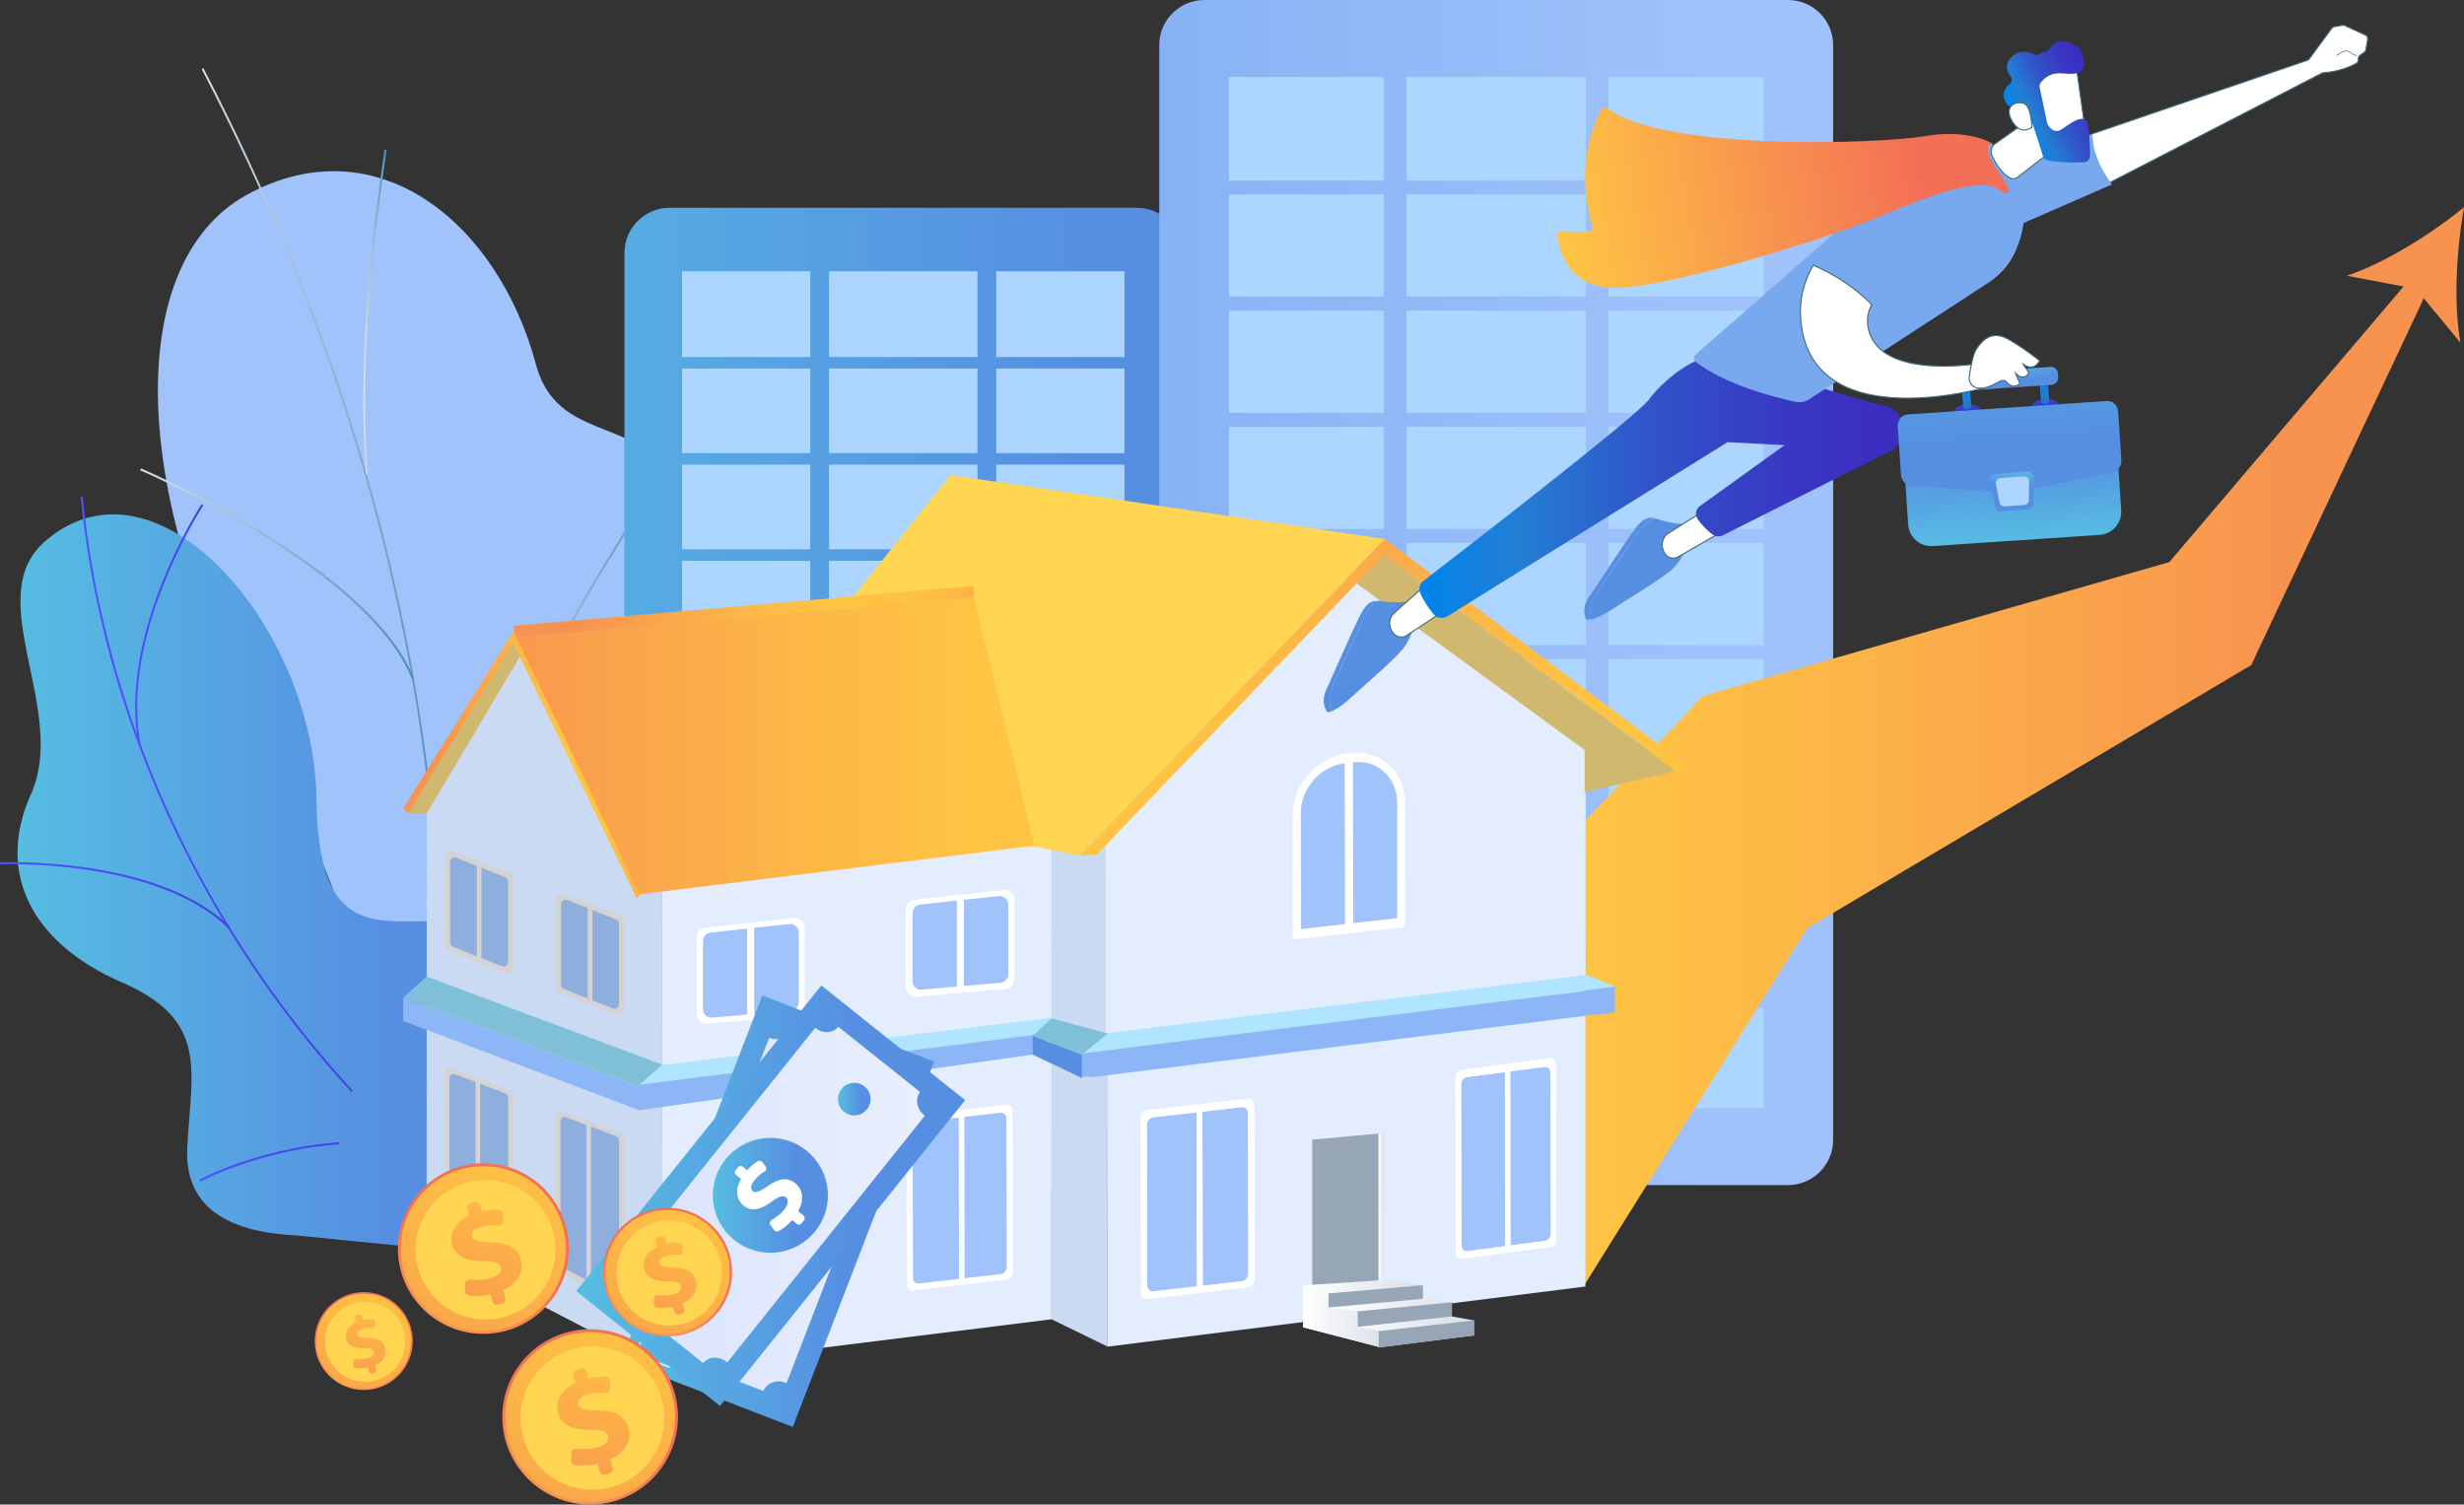 <svg width="547" height="334" viewBox="0 0 547 334" fill="none" xmlns="http://www.w3.org/2000/svg">
    <rect x="0" y="0" width="547" height="334" fill="#333333" stroke="none"/>
    <path d="M70.115 254.601C67.623 258.72 63.281 264.331 58.583 270.794L139.944 277.505C131.189 253.678 115.849 233.26 134.321 191.892C143.005 172.468 166.033 138.344 156.53 115.583C145.71 89.661 124.355 100.846 118.946 80.784C110.475 49.393 83.71 27.555 54.917 43.179C26.515 58.59 27.477 114.801 64.883 176.339C86.771 223.495 83.141 233.118 70.115 254.601Z" fill="#A1C3FC"/>
    <path d="M99.798 272.143C100.367 261.881 100.367 252.151 100.403 241.854V238.409C100.118 233.438 99.94 228.573 99.798 223.815C99.442 213.127 99.121 203.042 97.306 192.318C97.271 191.679 97.271 191.075 97.271 190.436C97.271 188.128 97.235 185.749 95.918 183.476L95.882 183.37C90.508 126.697 73.282 70.166 44.774 15.34L45.165 15.127C73.674 70.024 90.9 126.59 96.31 183.299C97.698 185.678 97.698 188.199 97.698 190.436C97.698 191.075 97.698 191.679 97.733 192.283C99.548 203.006 99.869 213.127 100.225 223.815C100.367 228.538 100.545 233.438 100.83 238.409V241.854C100.83 252.151 100.794 261.881 100.225 272.178L99.798 272.143Z" fill="url(#paint0_linear)"/>
    <path d="M99.264 221.862C98.766 195.052 112.931 163.2 124.925 141.22C137.88 117.393 151.156 99.674 151.298 99.497L151.654 99.781C151.512 99.958 138.272 117.642 125.316 141.433C113.358 163.378 99.228 195.159 99.727 221.862H99.264Z" fill="url(#paint1_linear)"/>
    <path d="M81.219 105.356C79.083 76.948 83.461 46.624 84.885 36.645C85.169 34.728 85.347 33.485 85.347 33.237H85.81C85.81 33.521 85.668 34.515 85.347 36.717C83.924 46.659 79.546 76.948 81.682 105.32L81.219 105.356Z" fill="url(#paint2_linear)"/>
    <path d="M91.469 150.808C81.86 126.307 31.605 104.61 31.107 104.397L31.285 103.971C31.783 104.184 82.216 125.987 91.896 150.63L91.469 150.808Z" fill="url(#paint3_linear)"/>
    <path d="M70.257 177.369C70.684 213.695 88.231 201.728 104.425 205.315C123.11 232.302 126.562 255.915 98.659 277.541L65.879 274.274C54.348 273.741 40.823 270.226 41.571 254.886C42.425 237.557 46.553 226.549 26.943 218.027C7.332 209.505 -1.103 193.987 6.869 176.304C15.233 157.697 -4.378 132.663 9.966 120.199C34.88 98.538 69.794 139.552 70.257 177.369Z" fill="url(#paint4_linear)"/>
    <path d="M77.98 242.386C64.99 228.218 53.743 212.487 44.56 195.585C35.271 178.541 28.224 160.608 23.526 142.215C20.857 131.668 18.97 120.909 17.902 110.292L18.365 110.256C19.397 120.874 21.284 131.597 23.988 142.144C28.651 160.502 35.698 178.434 44.952 195.408C54.134 212.239 65.345 227.97 78.301 242.102L77.98 242.386Z" fill="url(#paint5_linear)"/>
    <path d="M44.489 262.307L44.275 261.881C50.041 258.933 56.875 256.661 64.527 255.063C68.193 254.317 71.787 253.82 75.311 253.572L75.347 254.033C71.859 254.246 68.264 254.743 64.633 255.489C57.017 257.122 50.255 259.395 44.489 262.307Z" fill="url(#paint6_linear)"/>
    <path d="M50.575 205.954C34.523 190.436 0.356 191.857 0.036 191.892L0 191.431C0.356 191.431 34.701 189.975 50.931 205.634L50.575 205.954Z" fill="url(#paint7_linear)"/>
    <path d="M30.786 165.509C25.982 140.794 44.56 112.245 44.738 111.925L45.13 112.174C44.952 112.458 26.48 140.865 31.249 165.402L30.786 165.509Z" fill="url(#paint8_linear)"/>
    <path d="M252.412 263.834H148.664C143.112 263.834 138.627 259.36 138.627 253.82V56.14C138.627 50.601 143.112 46.127 148.664 46.127H252.377C257.929 46.127 262.413 50.601 262.413 56.14V253.785C262.449 259.324 257.929 263.834 252.412 263.834Z" fill="url(#paint9_linear)"/>
    <path d="M216.999 124.495H184.042V143.28H216.999V124.495Z" fill="#ACD5FF"/>
    <path d="M216.999 81.813H184.042V100.598H216.999V81.813Z" fill="#ACD5FF"/>
    <path d="M216.999 60.224H184.042V79.257H216.999V60.224Z" fill="#ACD5FF"/>
    <path d="M216.999 103.154H184.042V121.939H216.999V103.154Z" fill="#ACD5FF"/>
    <path d="M216.999 145.836H184.042V164.621H216.999V145.836Z" fill="#ACD5FF"/>
    <path d="M216.999 188.519H184.042V207.303H216.999V188.519Z" fill="#ACD5FF"/>
    <path d="M216.999 209.86H184.042V228.644H216.999V209.86Z" fill="#ACD5FF"/>
    <path d="M216.999 231.201H184.042V249.666H216.999V231.201Z" fill="#ACD5FF"/>
    <path d="M216.999 167.177H184.042V185.962H216.999V167.177Z" fill="#ACD5FF"/>
    <path d="M179.878 145.836H151.405V164.621H179.878V145.836Z" fill="#ACD5FF"/>
    <path d="M179.878 124.495H151.405V143.28H179.878V124.495Z" fill="#ACD5FF"/>
    <path d="M179.878 231.201H151.405V249.666H179.878V231.201Z" fill="#ACD5FF"/>
    <path d="M179.878 188.519H151.405V207.303H179.878V188.519Z" fill="#ACD5FF"/>
    <path d="M179.878 81.813H151.405V100.598H179.878V81.813Z" fill="#ACD5FF"/>
    <path d="M179.878 60.224H151.405V79.257H179.878V60.224Z" fill="#ACD5FF"/>
    <path d="M179.878 209.86H151.405V228.644H179.878V209.86Z" fill="#ACD5FF"/>
    <path d="M179.878 103.154H151.405V121.939H179.878V103.154Z" fill="#ACD5FF"/>
    <path d="M179.878 167.177H151.405V185.962H179.878V167.177Z" fill="#ACD5FF"/>
    <path d="M249.636 145.836H221.163V164.621H249.636V145.836Z" fill="#ACD5FF"/>
    <path d="M249.636 60.224H221.163V79.257H249.636V60.224Z" fill="#ACD5FF"/>
    <path d="M249.636 124.495H221.163V143.28H249.636V124.495Z" fill="#ACD5FF"/>
    <path d="M249.636 231.201H221.163V249.666H249.636V231.201Z" fill="#ACD5FF"/>
    <path d="M249.636 188.519H221.163V207.303H249.636V188.519Z" fill="#ACD5FF"/>
    <path d="M249.636 209.86H221.163V228.644H249.636V209.86Z" fill="#ACD5FF"/>
    <path d="M249.636 167.177H221.163V185.962H249.636V167.177Z" fill="#ACD5FF"/>
    <path d="M249.636 103.154H221.163V121.939H249.636V103.154Z" fill="#ACD5FF"/>
    <path d="M249.636 81.813H221.163V100.598H249.636V81.813Z" fill="#ACD5FF"/>
    <path d="M396.912 263.088H267.396C261.844 263.088 257.36 258.614 257.36 253.074V10.014C257.324 4.474 261.844 0 267.396 0H396.912C402.465 0 406.949 4.474 406.949 10.014V253.039C406.949 258.578 402.465 263.088 396.912 263.088Z" fill="url(#paint10_linear)"/>
    <path d="M352.067 94.739H312.241V117.429H352.067V94.739Z" fill="#ACD5FF"/>
    <path d="M352.067 43.144H312.241V65.834H352.067V43.144Z" fill="#ACD5FF"/>
    <path d="M352.067 17.08H312.241V40.09H352.067V17.08Z" fill="#ACD5FF"/>
    <path d="M352.067 68.959H312.241V91.649H352.067V68.959Z" fill="#ACD5FF"/>
    <path d="M352.067 120.519H312.241V143.209H352.067V120.519Z" fill="#ACD5FF"/>
    <path d="M352.067 172.113H312.241V194.804H352.067V172.113Z" fill="#ACD5FF"/>
    <path d="M352.067 197.893H312.241V220.583H352.067V197.893Z" fill="#ACD5FF"/>
    <path d="M352.067 223.673H312.241V246.008H352.067V223.673Z" fill="#ACD5FF"/>
    <path d="M352.067 146.298H312.241V168.988H352.067V146.298Z" fill="#ACD5FF"/>
    <path d="M307.223 120.519H272.806V143.209H307.223V120.519Z" fill="#ACD5FF"/>
    <path d="M307.223 94.739H272.806V117.429H307.223V94.739Z" fill="#ACD5FF"/>
    <path d="M307.223 223.673H272.806V246.008H307.223V223.673Z" fill="#ACD5FF"/>
    <path d="M307.223 172.113H272.806V194.804H307.223V172.113Z" fill="#ACD5FF"/>
    <path d="M307.223 43.144H272.806V65.834H307.223V43.144Z" fill="#ACD5FF"/>
    <path d="M307.223 17.08H272.806V40.09H307.223V17.08Z" fill="#ACD5FF"/>
    <path d="M307.223 197.893H272.806V220.583H307.223V197.893Z" fill="#ACD5FF"/>
    <path d="M307.223 68.959H272.806V91.649H307.223V68.959Z" fill="#ACD5FF"/>
    <path d="M307.223 146.298H272.806V168.988H307.223V146.298Z" fill="#ACD5FF"/>
    <path d="M391.503 120.519H357.086V143.209H391.503V120.519Z" fill="#ACD5FF"/>
    <path d="M391.503 17.08H357.086V40.09H391.503V17.08Z" fill="#ACD5FF"/>
    <path d="M391.503 94.739H357.086V117.429H391.503V94.739Z" fill="#ACD5FF"/>
    <path d="M391.503 223.673H357.086V246.008H391.503V223.673Z" fill="#ACD5FF"/>
    <path d="M391.503 172.113H357.086V194.804H391.503V172.113Z" fill="#ACD5FF"/>
    <path d="M391.503 197.893H357.086V220.583H391.503V197.893Z" fill="#ACD5FF"/>
    <path d="M391.503 146.298H357.086V168.988H391.503V146.298Z" fill="#ACD5FF"/>
    <path d="M391.503 68.959H357.086V91.649H391.503V68.959Z" fill="#ACD5FF"/>
    <path d="M391.503 43.144H357.086V65.834H391.503V43.144Z" fill="#ACD5FF"/>
    <path d="M547 46.02C539.775 51.879 529.489 58.413 520.983 61.218L533.582 63.597L481.584 124.78L377.978 154.536L255.331 284.997L351.925 284.962L401.148 206.096L499.771 147.647L538.067 66.225L546.217 76.096C544.615 67.326 545.363 55.217 547 46.02Z" fill="url(#paint11_linear)"/>
    <path d="M245.935 182.091L245.899 298.952L233.442 292.88V180.529L245.935 182.091Z" fill="#C9DAF2"/>
    <path d="M351.961 166.503V285.601L245.899 298.952L245.935 229.958L351.961 166.503Z" fill="#E3EDFE"/>
    <path d="M289.285 285.317V294.656L306.511 299.13L308.504 296.254L315.693 285.388L308.219 284.003L289.285 285.317Z" fill="url(#paint12_linear)"/>
    <path d="M289.285 285.317V294.656L306.511 299.13L308.504 296.254L306.155 291.78L294.73 286.986L289.285 285.317Z" fill="url(#paint13_linear)"/>
    <path d="M306.048 295.508L301.421 294.549V291.105L294.944 290.253V286.986L315.871 285.317V288.335L322.313 289.116V292.241L327.225 293.129V296.467L306.048 299.13V295.508Z" fill="url(#paint14_linear)"/>
    <path d="M306.048 295.508L327.225 293.129V296.467L306.048 299.13V295.508Z" fill="#97A6B7"/>
    <path d="M301.421 291.105L322.313 289.116V292.241L301.421 294.549V291.105Z" fill="#97A6B7"/>
    <path d="M315.871 285.317V288.335L294.944 290.253V287.128L315.871 285.317Z" fill="#97A6B7"/>
    <path d="M335.268 237.841L335.34 276.475L343.027 275.481C343.704 275.374 344.273 274.664 344.273 273.847L344.166 238.16C344.166 237.344 343.597 236.776 342.921 236.847L335.268 237.841ZM325.623 239.119C324.947 239.226 324.378 239.936 324.378 240.753L324.449 276.439C324.449 277.256 325.018 277.824 325.694 277.753L334.165 276.652L334.094 238.018L325.623 239.119Z" fill="#A1C3FC"/>
    <path d="M323.096 239.261L323.168 278.073C323.168 278.925 323.773 279.564 324.52 279.458L334.201 278.179L335.34 278.037L344.166 276.866C344.914 276.759 345.519 275.978 345.483 275.126L345.412 236.314C345.412 235.462 344.807 234.823 344.06 234.929L324.413 237.486C323.701 237.592 323.096 238.373 323.096 239.261ZM335.304 276.475L335.269 237.841L342.956 236.847C343.633 236.74 344.202 237.344 344.202 238.16L344.273 273.847C344.273 274.664 343.704 275.374 343.027 275.481L335.304 276.475ZM324.378 240.753C324.378 239.936 324.947 239.226 325.623 239.119L334.094 238.018L334.165 276.652L325.695 277.753C325.018 277.86 324.449 277.256 324.449 276.439L324.378 240.753Z" fill="white"/>
    <path d="M298.93 127.904L246.718 179.357L245.436 179.499V180.6L244.547 181.488L245.472 186.921L245.543 233.296L351.961 220.051L351.854 166.29L298.93 127.904Z" fill="#E3EDFE"/>
    <path d="M310.141 203.788L300.531 204.888L300.46 204.853L300.389 169.308L300.46 169.237C305.799 168.633 310.141 172.61 310.141 178.15L310.177 203.752L310.141 203.788ZM298.503 205.137L288.893 206.238L288.822 206.202L288.786 180.6C288.786 175.061 293.093 170.089 298.432 169.486L298.503 169.521L298.574 205.066L298.503 205.137ZM299.037 167.249C292.345 168.03 286.9 174.279 286.936 181.204L286.971 207.836C286.971 208.262 287.327 208.581 287.719 208.546L311.244 205.847C311.671 205.812 311.992 205.421 311.992 204.959L311.956 178.327C311.956 171.403 306.511 166.396 299.82 167.177L299.037 167.249Z" fill="white"/>
    <path d="M300.46 169.237C305.799 168.633 310.141 172.61 310.141 178.15L310.177 203.752L310.105 203.823L300.496 204.924L300.425 204.888L300.353 169.344L300.46 169.237Z" fill="#A1C3FC"/>
    <path d="M298.432 169.486L298.503 169.521L298.574 205.066L298.503 205.137L288.893 206.238L288.822 206.202L288.786 180.6C288.751 175.096 293.093 170.089 298.432 169.486Z" fill="#A1C3FC"/>
    <path d="M266.934 246.789L267.005 285.423L275.689 284.429C276.472 284.323 277.113 283.612 277.113 282.796L277.042 247.109C277.042 246.292 276.401 245.724 275.618 245.795L266.934 246.789ZM256.007 248.032C255.224 248.139 254.583 248.849 254.583 249.666L254.655 285.352C254.655 286.169 255.295 286.737 256.078 286.666L265.688 285.565L265.617 246.931L256.007 248.032Z" fill="#A1C3FC"/>
    <path d="M253.16 248.174L253.231 286.986C253.231 287.838 253.907 288.477 254.761 288.37L277.041 285.814C277.896 285.707 278.572 284.926 278.536 284.074L278.465 245.262C278.465 244.41 277.789 243.771 276.935 243.877L254.655 246.434C253.836 246.541 253.16 247.322 253.16 248.174ZM275.689 284.429L267.005 285.423L266.934 246.789L275.618 245.795C276.401 245.688 277.041 246.292 277.041 247.109L277.113 282.795C277.113 283.577 276.472 284.322 275.689 284.429ZM254.619 249.665C254.619 248.849 255.26 248.138 256.043 248.032L265.652 246.931L265.723 285.565L256.114 286.666C255.331 286.773 254.69 286.169 254.69 285.352L254.619 249.665Z" fill="white"/>
    <path d="M358.047 219.021L352.281 216.429V219.98L358.047 219.021Z" fill="#91B3FA"/>
    <path d="M352.281 216.429L245.543 229.354L240.205 234.645L358.545 219.021L352.281 216.429Z" fill="#B0E5FF"/>
    <path d="M291.313 253.003V285.21L305.514 284.287L306.582 284.109L306.618 251.583L291.313 253.003Z" fill="#97A6B7"/>
    <path d="M306.013 251.583V284.287L307.08 284.11L307.33 251.583H306.013Z" fill="url(#paint15_linear)"/>
    <path d="M146.849 303.64L94.708 276.581L94.744 175.842L115.6 141.54L146.991 184.186L146.849 303.64Z" fill="#C9DAF2"/>
    <path d="M233.442 292.88L146.849 303.64L146.991 184.187H233.442V292.88Z" fill="#E3EDFE"/>
    <path d="M115.778 145.162L94.743 180.529H90.579L114.568 141.007L115.778 145.162Z" fill="#D1B86F"/>
    <path d="M299.108 128.011L351.783 166.503V175.842L372.105 171.19L305.372 121.761L299.108 128.011Z" fill="#D1B86F"/>
    <path d="M307.472 119.666L239.671 189.903L223.512 186.779L171.371 155.033L210.984 105.462L307.472 119.666Z" fill="#FFD551"/>
    <path d="M233.514 229.567L141.582 241.143L146.92 236.421L233.478 225.945C233.549 227.117 233.514 228.36 233.514 229.567Z" fill="#B0E5FF"/>
    <path d="M229.243 234.112L233.585 229.248L141.582 240.859V246.505L229.243 234.112Z" fill="#8CB6F5"/>
    <path d="M141.617 241.179L89.512 221.471V226.656L141.617 246.363V241.179Z" fill="#8CB6F5"/>
    <path d="M89.512 221.471L94.708 216.784L146.991 236.349L141.617 241.143L89.512 221.471Z" fill="#80BFD8"/>
    <path d="M229.598 187.737L216.181 132.521L114.034 141.54L141.653 198.568L229.598 187.737Z" fill="url(#paint16_linear)"/>
    <path d="M240.205 234.112L229.242 229.958V234.112L240.205 239.332V234.112Z" fill="#568FE2"/>
    <path d="M239.671 189.903L305.407 121.797L305.372 121.761L307.472 119.666L374.703 170.125L373.137 172.22L365.841 166.503L307.258 123.146L243.514 189.69L239.671 189.903Z" fill="url(#paint17_linear)"/>
    <path d="M216.181 132.698L114.034 141.54V138.912L216.181 130.07V132.698Z" fill="url(#paint18_linear)"/>
    <path d="M229.242 229.958L233.442 226.087L245.935 229.425L240.205 234.112L229.242 229.958Z" fill="#80BFD8"/>
    <path d="M214.045 247.961L222.089 247.038C222.8 246.967 223.405 247.499 223.405 248.245L223.477 281.304C223.477 282.05 222.907 282.725 222.16 282.831L214.116 283.754V285.175L212.906 285.317V283.896L204.008 284.926C203.296 284.997 202.691 284.464 202.691 283.719L202.62 250.66C202.62 249.914 203.19 249.239 203.937 249.133L212.835 248.103V247.606L214.045 247.464V247.961ZM202.691 247.641C201.908 247.748 201.303 248.458 201.303 249.239L201.375 285.175C201.375 285.991 202.015 286.56 202.798 286.453L223.441 284.074C224.224 283.967 224.829 283.257 224.829 282.44L224.758 246.505C224.758 245.688 224.117 245.12 223.334 245.227L202.691 247.641Z" fill="white"/>
    <path d="M214.045 247.961L214.116 283.754L222.16 282.831C222.872 282.76 223.477 282.085 223.477 281.304L223.406 248.245C223.406 247.499 222.801 246.967 222.089 247.038L214.045 247.961ZM203.937 249.133C203.225 249.204 202.62 249.879 202.62 250.66L202.692 283.719C202.692 284.465 203.297 284.997 204.008 284.926L212.906 283.896L212.835 248.103L203.937 249.133Z" fill="#A1C3FC"/>
    <path d="M212.87 247.606L214.045 247.464V247.961L214.116 283.754V285.175L212.942 285.317V283.896L212.87 248.103V247.606Z" fill="white"/>
    <path d="M167.777 254.282L167.848 290.075L175.891 289.152C176.603 289.081 177.208 288.406 177.208 287.625L177.137 254.566C177.137 253.82 176.532 253.287 175.82 253.358L167.777 254.282ZM157.669 255.453C156.957 255.524 156.352 256.199 156.352 256.98L156.423 290.039C156.423 290.785 157.028 291.318 157.74 291.247L166.638 290.217L166.567 254.424L157.669 255.453Z" fill="#A1C3FC"/>
    <path d="M154.999 255.595L155.071 291.531C155.071 292.347 155.711 292.916 156.494 292.809L167.1 291.602L167.848 291.531L177.101 290.465C177.884 290.359 178.49 289.649 178.49 288.832L178.418 252.897C178.418 252.08 177.778 251.512 176.995 251.618L156.352 253.997C155.64 254.068 154.999 254.779 154.999 255.595ZM167.848 290.075L167.777 254.281L175.82 253.358C176.532 253.287 177.137 253.82 177.137 254.566L177.208 287.625C177.208 288.37 176.639 289.045 175.891 289.152L167.848 290.075ZM156.352 256.98C156.352 256.235 156.921 255.56 157.669 255.453L166.567 254.424L166.638 290.217L157.74 291.247C157.028 291.318 156.423 290.785 156.423 290.039L156.352 256.98Z" fill="white"/>
    <path d="M89.512 179.499L114.034 140.013L114.212 140.581L142.08 198.71L141.297 199.349L113.927 142.747L90.579 180.529L89.512 179.499Z" fill="url(#paint19_linear)"/>
    <path d="M201.09 202.012V219.163C201.09 220.406 202.158 221.365 203.368 221.258L223.156 219.554C224.26 219.447 225.078 218.559 225.078 217.459V199.882C225.078 198.639 223.975 197.644 222.765 197.786L202.976 199.917C201.873 200.059 201.09 200.947 201.09 202.012Z" fill="white"/>
    <path d="M201.232 201.799V218.95C201.232 220.193 202.3 221.151 203.51 221.045L223.299 219.341C224.402 219.234 225.221 218.346 225.221 217.245V199.668C225.221 198.426 224.117 197.431 222.907 197.573L203.119 199.704C202.015 199.81 201.232 200.734 201.232 201.799Z" fill="white"/>
    <path d="M202.585 202.651V217.849C202.585 218.95 203.51 219.802 204.614 219.696L222.124 218.169C223.085 218.098 223.833 217.281 223.833 216.322V200.769C223.833 199.669 222.872 198.816 221.768 198.923L204.258 200.805C203.332 200.911 202.585 201.728 202.585 202.651Z" fill="#A1C3FC"/>
    <path d="M212.415 219.886L213.981 219.886L213.981 199.078L212.415 199.078L212.415 219.886Z" fill="white"/>
    <path d="M154.679 208.013V225.164C154.679 226.407 155.747 227.366 156.957 227.259L176.745 225.555C177.849 225.448 178.667 224.56 178.667 223.46V205.883C178.667 204.64 177.564 203.645 176.354 203.787L156.565 205.918C155.462 206.06 154.679 206.948 154.679 208.013Z" fill="white"/>
    <path d="M156.067 208.901V224.063C156.067 225.164 156.993 226.016 158.096 225.91L175.607 224.383C176.568 224.312 177.315 223.495 177.315 222.536V206.983C177.315 205.883 176.354 205.03 175.251 205.137L157.74 207.019C156.779 207.161 156.067 207.942 156.067 208.901Z" fill="#A1C3FC"/>
    <path d="M165.868 226.131L167.434 226.131L167.434 205.323L165.868 205.323L165.868 226.131Z" fill="white"/>
    <path d="M240.169 233.935L242.482 233.615C242.554 233.615 242.589 233.58 242.66 233.58L245.223 233.26L245.686 233.189L351.427 220.051V219.944L358.51 219.092V224.809L351.569 225.555L242.696 239.084C242.34 239.119 242.02 239.084 241.735 238.977L240.205 239.084V233.935H240.169Z" fill="#8CB6F5"/>
    <path d="M138.556 252.542V288.3C138.556 289.01 137.809 289.471 137.168 289.152L123.964 282.334C123.644 282.156 123.43 281.837 123.43 281.482V247.57C123.43 246.896 124.106 246.434 124.747 246.683L137.951 251.689C138.307 251.796 138.556 252.151 138.556 252.542Z" fill="#D3D3D3"/>
    <path d="M137.453 253.145V286.56C137.453 287.163 136.812 287.554 136.278 287.27L124.889 281.375C124.604 281.233 124.427 280.949 124.427 280.63V248.778C124.427 248.21 124.996 247.783 125.565 247.996L136.955 252.293C137.239 252.506 137.453 252.79 137.453 253.145Z" fill="#8EAEDD"/>
    <path d="M130.186 284.906L131.218 284.906L131.218 249.538L130.186 249.538L130.186 284.906Z" fill="#D3D3D3"/>
    <path d="M113.927 242.99V275.623C113.927 276.333 113.18 276.795 112.539 276.475L99.335 269.657C99.015 269.48 98.801 269.16 98.801 268.805V238.018C98.801 237.344 99.477 236.882 100.118 237.131L113.322 242.138C113.678 242.244 113.927 242.599 113.927 242.99Z" fill="#D3D3D3"/>
    <path d="M112.824 243.593V273.918C112.824 274.522 112.183 274.913 111.649 274.629L100.26 268.734C99.976 268.592 99.798 268.308 99.798 267.988V239.261C99.798 238.693 100.367 238.267 100.937 238.48L112.326 242.777C112.646 242.954 112.824 243.274 112.824 243.593Z" fill="#8EAEDD"/>
    <path d="M105.561 272.266L106.593 272.266L106.593 240.024L105.561 240.024L105.561 272.266Z" fill="#D3D3D3"/>
    <path d="M136.955 225.271L124.213 220.442C123.75 220.264 123.466 219.838 123.466 219.341V199.491C123.466 198.674 124.284 198.106 125.067 198.39L137.809 203.22C138.272 203.397 138.556 203.823 138.556 204.32V224.17C138.556 224.987 137.738 225.555 136.955 225.271Z" fill="#D3D3D3"/>
    <path d="M136.065 223.886L125.174 219.554C124.783 219.412 124.533 219.021 124.533 218.56V200.769C124.533 200.024 125.245 199.527 125.886 199.775L136.777 204.107C137.168 204.249 137.417 204.64 137.417 205.102V222.892C137.453 223.637 136.741 224.134 136.065 223.886Z" fill="#8EAEDD"/>
    <path d="M130.479 222.602L131.511 222.602L131.511 201.26L130.479 201.26L130.479 222.602Z" fill="#D3D3D3"/>
    <path d="M112.326 215.896L99.584 211.067C99.121 210.889 98.837 210.463 98.837 209.966V190.117C98.837 189.3 99.655 188.732 100.438 189.016L113.18 193.845C113.642 194.023 113.927 194.449 113.927 194.946V214.795C113.927 215.612 113.109 216.18 112.326 215.896Z" fill="#D3D3D3"/>
    <path d="M111.436 214.511L100.545 210.179C100.153 210.037 99.904 209.647 99.904 209.185V191.395C99.904 190.649 100.616 190.152 101.257 190.401L112.148 194.733C112.539 194.875 112.788 195.265 112.788 195.727V213.517C112.824 214.263 112.112 214.76 111.436 214.511Z" fill="#8EAEDD"/>
    <path d="M105.854 213.219L106.886 213.219L106.886 191.878L105.854 191.878L105.854 213.219Z" fill="#D3D3D3"/>
    <path d="M464.428 29.721L512.227 13.387C512.405 13.316 512.548 13.209 512.654 13.067L517.637 6.285C517.78 6.107 517.957 5.965 518.207 5.93L520.022 5.61C520.2 5.575 520.378 5.61 520.556 5.681L525.111 7.776C525.467 7.954 525.681 8.345 525.61 8.735L525.218 11.043C525.182 11.256 525.04 11.469 524.862 11.611L523.901 12.286C523.616 12.499 523.51 12.819 523.545 13.138C523.616 13.493 523.439 13.884 523.118 14.062C522.05 14.665 519.417 15.908 515.786 16.157C515.68 16.157 515.537 16.192 515.431 16.263L466.244 41.617C465.781 41.865 463.895 29.899 464.428 29.721Z" fill="white" stroke="#426A7C" stroke-width="0.25" stroke-miterlimit="10"/>
    <path d="M518.705 12.499C518.669 12.499 518.634 12.463 518.634 12.428C518.563 12.357 518.563 12.215 518.634 12.144C518.705 12.073 520.52 10.475 521.766 11.398C522.727 12.108 523.083 12.108 523.083 12.108C523.189 12.073 523.296 12.144 523.332 12.251C523.367 12.357 523.296 12.463 523.189 12.499C523.083 12.534 522.656 12.57 521.517 11.718C520.52 11.008 518.919 12.428 518.919 12.463C518.847 12.499 518.776 12.499 518.705 12.499Z" fill="#426A7C" stroke="white" stroke-width="0.25" stroke-miterlimit="10"/>
    <path d="M464.535 29.686L442.611 37.995L443.643 51.95L468.842 40.942C466.066 37.142 464.5 33.379 464.535 29.686Z" fill="url(#paint20_linear)"/>
    <path d="M302.56 137.527C303.45 135.432 304.696 134.154 305.799 133.408C304.019 133.373 302.987 134.367 301.528 137.421C299.784 141.043 295.406 151.021 294.41 153.187C293.413 155.388 293.947 156.809 294.445 157.803C294.588 158.123 295.015 158.158 295.584 157.945C295.086 156.489 295.122 155.175 295.3 154.146C295.478 152.512 300.425 142.392 302.56 137.527Z" fill="#568FE2"/>
    <path d="M314.056 138.166L312.526 133.586C312.526 133.586 309.394 133.941 306.902 133.479C306.511 133.408 306.155 133.373 305.799 133.373C304.696 134.154 303.45 135.397 302.56 137.492C300.46 142.356 295.513 152.512 295.264 154.11C295.122 155.14 295.051 156.418 295.549 157.909C296.688 157.519 298.467 156.241 299.962 154.82C302.204 152.725 309.358 146.617 311.422 144.096C313.451 141.611 314.056 138.166 314.056 138.166Z" fill="#568FE2"/>
    <path d="M363.35 118.565C364.596 116.648 366.019 115.618 367.229 115.014C365.485 114.695 364.311 115.476 362.353 118.246C360.004 121.548 354.061 130.638 352.708 132.627C351.356 134.615 351.676 136.142 351.961 137.172C352.068 137.527 352.459 137.598 353.064 137.492C352.815 135.965 353.064 134.686 353.385 133.728C353.883 132.201 360.432 123.039 363.35 118.565Z" fill="#568FE2"/>
    <path d="M374.597 121.122L373.849 116.364C373.849 116.364 370.717 116.186 368.297 115.334C367.906 115.192 367.55 115.085 367.23 115.05C366.019 115.618 364.596 116.683 363.35 118.601C360.467 123.075 353.919 132.236 353.385 133.799C353.064 134.793 352.815 136.071 353.064 137.563C354.239 137.35 356.196 136.391 357.905 135.255C360.432 133.55 368.546 128.721 371.002 126.59C373.422 124.424 374.597 121.122 374.597 121.122Z" fill="#568FE2"/>
    <path d="M317.117 129.396C316.405 129.857 310.604 135.077 309.358 136.214C309.145 136.391 308.967 136.64 308.86 136.888C308.504 137.598 308.113 138.983 309.287 140.546C309.999 141.504 311.351 141.717 312.348 141.043L321.779 134.793L317.117 129.396Z" fill="white" stroke="#426A7C" stroke-width="0.25" stroke-miterlimit="10"/>
    <path d="M379.045 112.99C378.262 113.346 371.678 117.536 370.255 118.459C370.005 118.601 369.792 118.814 369.649 119.027C369.187 119.666 368.546 120.98 369.472 122.72C370.041 123.785 371.322 124.211 372.39 123.714L382.142 118.104L379.045 112.99Z" fill="white" stroke="#426A7C" stroke-width="0.25" stroke-miterlimit="10"/>
    <path d="M398.336 85.542C398.977 83.766 409.049 87.956 418.445 90.052C423.392 91.152 424.211 97.828 419.691 100.101L382.533 118.814C381.75 119.205 380.825 119.134 380.113 118.601C379.152 117.891 377.835 116.683 376.803 115.121C376.234 114.198 376.483 112.99 377.373 112.351L396.165 98.822L383.53 98.148L321.317 136.817C320.285 137.456 318.932 137.243 318.185 136.284C317.188 135.042 315.907 133.231 315.231 131.526C314.875 130.603 315.195 129.573 315.978 128.97C323.345 123.324 363.314 92.431 366.019 88.738C368.973 84.654 376.874 78.014 381.679 79.328C386.448 80.677 398.336 85.542 398.336 85.542Z" fill="url(#paint21_linear)"/>
    <path d="M448.057 39.309C448.057 39.309 451.58 46.766 447.309 56.034C446.064 58.768 443.999 61.041 441.508 62.709L401.646 88.631C400.721 89.235 399.617 89.448 398.55 89.199C394.314 88.276 383.21 85.542 376.483 80.358C375.949 79.931 375.914 79.15 376.447 78.689L416.772 43.392L438.056 31.035C437.985 31.035 446.099 31.071 448.057 39.309Z" fill="url(#paint22_linear)"/>
    <path d="M455.139 23.223L442.86 31.958C442.077 32.526 441.793 33.556 442.184 34.479C442.896 36.042 444.177 38.35 446.064 39.451C446.633 39.77 447.381 39.735 447.914 39.344L454.606 34.16C454.606 34.124 459.126 23.898 455.139 23.223Z" fill="white" stroke="#426A7C" stroke-width="0.25" stroke-miterlimit="10"/>
    <path d="M460.834 14.345C460.941 14.558 463.112 30.36 463.112 30.36L454.036 31.425L449.729 16.76C449.765 16.724 458.948 10.759 460.834 14.345Z" fill="white" stroke="#426A7C" stroke-width="0.25" stroke-miterlimit="10"/>
    <path d="M452.79 19.388L454.427 27.164C454.463 27.271 454.499 27.413 454.534 27.52C454.854 28.123 455.993 29.899 457.809 28.62C459.339 27.52 460.798 26.561 462.008 26.383C462.72 26.277 463.396 26.774 463.503 27.52C463.717 29.011 464.037 31.994 463.966 34.728C463.93 35.403 463.396 35.971 462.72 36.006C460.941 36.113 457.417 36.184 454.534 35.58C454.071 35.474 453.68 35.154 453.538 34.692C452.933 32.668 451.153 26.951 450.406 25.424C449.694 24.004 447.63 23.72 446.633 23.684C446.277 23.649 445.921 23.507 445.672 23.223C444.96 22.371 443.857 20.489 446.099 18.713C446.633 18.287 446.74 17.47 446.313 16.902C445.53 15.908 444.889 14.31 446.597 12.641C448.341 10.972 450.263 11.434 451.509 12.037C452.043 12.286 452.719 12.215 453.111 11.753C453.502 11.292 454.036 11.718 454.427 11.434C454.783 11.185 454.783 10.972 455.068 10.724C455.887 10.013 456.1 9.268 457.453 9.161C458.485 9.09 459.553 9.41 460.478 9.907C460.976 10.191 461.474 10.511 461.83 11.008C462.115 11.434 462.257 11.966 462.4 12.464C462.685 13.529 462.898 14.736 462.186 15.588C461.119 16.831 458.627 16.263 457.204 16.263C455.424 16.263 454.214 16.938 453.075 18.287C452.826 18.571 452.719 18.962 452.79 19.388Z" fill="url(#paint23_linear)"/>
    <path d="M451.046 28.265C451.046 28.265 451.082 23.4 449.089 22.903C447.131 22.406 444.96 23.791 446.598 26.738C448.591 30.36 451.046 28.265 451.046 28.265Z" fill="white" stroke="#426A7C" stroke-width="0.25" stroke-miterlimit="10"/>
    <path d="M346.907 51.275C346.231 51.169 345.626 51.772 345.732 52.447C346.124 55.607 348.01 62.887 356.766 63.81C367.977 65.017 407.946 52.092 417.377 48.044C426.809 43.996 439.124 39.166 443.394 41.901C447.63 44.635 445.779 40.977 443.323 37.711C440.867 34.444 440.761 30.857 442.967 32.278C442.967 32.278 437.842 28.407 427.343 30.218C417.057 31.958 369.329 33.592 356.872 24.04C356.41 23.684 355.733 23.826 355.449 24.324C353.776 27.342 349.434 37.071 353.74 51.204C353.669 51.24 349.897 51.737 346.907 51.275Z" fill="url(#paint24_linear)"/>
    <path d="M439.621 90.832C439.657 91.543 438.411 92.182 436.845 92.288C435.279 92.395 433.927 91.933 433.891 91.223C433.856 90.513 435.101 89.874 436.667 89.767C438.233 89.661 439.586 90.158 439.621 90.832Z" fill="url(#paint25_linear)"/>
    <path d="M456.919 89.696C456.955 90.406 455.709 91.046 454.143 91.152C452.577 91.258 451.224 90.761 451.189 90.051C451.153 89.341 452.399 88.702 453.965 88.595C455.531 88.524 456.848 88.986 456.919 89.696Z" fill="url(#paint26_linear)"/>
    <path d="M437.13 90.797C436.881 90.868 436.632 90.904 436.383 90.868C436.063 90.833 435.813 90.549 435.813 90.229L435.529 86.642L437.344 86.501L437.629 90.051C437.629 90.406 437.451 90.691 437.13 90.797Z" fill="url(#paint27_linear)"/>
    <path d="M454.427 89.625C454.178 89.696 453.929 89.732 453.68 89.696C453.36 89.661 453.111 89.377 453.111 89.057L452.826 85.471L454.641 85.329L454.926 88.879C454.926 89.235 454.748 89.519 454.427 89.625Z" fill="url(#paint28_linear)"/>
    <path d="M455.424 85.435L434.817 86.82C433.927 86.891 433.18 86.216 433.108 85.329L433.073 84.547C433.002 83.66 433.678 82.914 434.568 82.843L455.175 81.458C456.065 81.387 456.812 82.062 456.883 82.949L456.919 83.731C456.955 84.618 456.278 85.364 455.424 85.435Z" fill="url(#paint29_linear)"/>
    <path d="M422.645 102.124L423.606 116.435C423.783 119.275 426.239 121.406 429.087 121.228L466.101 118.743C468.949 118.565 471.084 116.115 470.906 113.274L469.803 96.834L422.502 99.994L422.645 102.124Z" fill="url(#paint30_linear)"/>
    <path d="M423.463 92.004L467.739 89.021C469.02 88.95 470.159 90.016 470.23 91.436L470.942 102.018C471.049 103.367 470.194 104.574 468.984 104.823L446.704 109.439L424.318 107.841C423.072 107.735 422.075 106.67 422.004 105.32L421.292 94.738C421.221 93.318 422.182 92.075 423.463 92.004Z" fill="url(#paint31_linear)"/>
    <path d="M450.121 113.061L444.462 113.487C443.715 113.558 443.074 113.061 442.896 112.316L441.828 106.954C441.65 106.102 442.291 105.285 443.145 105.214L449.943 104.681C450.797 104.61 451.545 105.285 451.509 106.137L451.438 111.605C451.474 112.351 450.904 112.99 450.121 113.061Z" fill="url(#paint32_linear)"/>
    <path d="M449.374 112.103L445.067 112.422C444.498 112.458 443.999 112.067 443.893 111.534L443.074 107.451C442.932 106.812 443.43 106.173 444.071 106.137L449.231 105.746C449.872 105.711 450.441 106.208 450.441 106.847L450.406 111.002C450.406 111.605 449.943 112.067 449.374 112.103Z" fill="#ACD5FF"/>
    <path d="M440.155 80.57C440.155 80.57 418.053 84.583 414.921 73.54C414.281 71.231 414.601 69.314 415.526 67.645C410.971 62.922 405.597 60.188 402.536 58.874C400.222 62.851 399.083 67.538 400.009 73.007C403.995 96.727 441.01 85.968 441.01 85.968L440.155 80.57Z" fill="white" stroke="#426A7C" stroke-width="0.25" stroke-miterlimit="10"/>
    <path d="M439.195 86.181C437.913 86.074 436.988 84.902 437.166 83.624C437.451 81.635 437.984 78.617 438.803 77.41C440.084 75.563 442.077 73.326 445.565 75.173C449.018 77.019 452.79 80.073 452.79 80.073C452.79 80.073 451.651 82.665 449.16 80.854L450.406 82.772C450.406 82.772 449.409 84.831 447.452 82.878L448.448 85.186C448.448 85.186 446.847 86.571 445.494 84.867C444.426 83.411 442.469 86.429 439.195 86.181Z" fill="white" stroke="#426A7C" stroke-width="0.25" stroke-miterlimit="10"/>
    <path d="M207.354 235.675L175.998 316.778L137.88 302.077L169.236 221.01L207.354 235.675Z" fill="url(#paint33_linear)"/>
    <path d="M175.571 228.573L197.246 236.918C196.57 238.658 197.709 240.753 199.631 241.498C199.702 241.534 199.666 241.498 199.915 241.605L174.61 307.048C174.361 306.942 174.361 306.942 174.325 306.942C172.404 306.196 170.232 306.977 169.521 308.753C169.521 308.788 169.449 308.788 169.449 308.788L148.273 300.621C149.412 297.638 147.525 296.573 145.568 295.827C145.497 295.792 145.461 295.792 145.461 295.792L170.766 230.348C170.766 230.348 170.802 230.384 170.873 230.419C172.795 231.201 174.895 230.313 175.571 228.573Z" fill="url(#paint34_linear)"/>
    <path d="M172.475 281.517C179.531 281.517 185.252 275.81 185.252 268.77C185.252 261.729 179.531 256.022 172.475 256.022C165.418 256.022 159.698 261.729 159.698 268.77C159.698 275.81 165.418 281.517 172.475 281.517Z" fill="url(#paint35_linear)"/>
    <path d="M180.056 273.066L178.81 272.569C178.241 273.847 177.422 275.055 176.675 275.8C176.39 276.085 175.963 276.085 175.642 275.871L174.575 275.09C174.183 274.806 174.148 274.238 174.468 273.918C175.215 273.137 175.963 272.143 176.425 270.936C176.924 269.657 176.852 268.557 175.963 268.237C175.18 267.917 174.432 268.486 173.258 270.048C171.621 272.285 169.805 273.67 167.599 272.818C165.606 272.036 164.645 270.012 165.214 267.314L163.968 266.817C163.577 266.675 163.363 266.213 163.506 265.787L163.791 265.041C163.933 264.651 164.396 264.437 164.823 264.58L165.962 265.006C166.495 263.798 167.029 263.017 167.563 262.413C167.812 262.094 168.275 262.058 168.631 262.307L169.592 263.017C169.983 263.301 170.019 263.834 169.699 264.189C169.2 264.757 168.595 265.538 168.133 266.746C167.563 268.237 168.026 268.912 168.56 269.125C169.236 269.373 170.055 268.663 171.407 266.959C173.329 264.508 174.931 263.798 176.995 264.58C178.917 265.325 180.091 267.385 179.451 270.297L180.874 270.829C181.266 270.971 181.479 271.433 181.337 271.859L181.052 272.605C180.945 273.031 180.483 273.208 180.056 273.066Z" fill="white"/>
    <path opacity="0.72" d="M148.522 303.675C148.486 303.675 148.486 303.675 148.451 303.675L141.083 300.834C140.976 300.799 140.905 300.657 140.976 300.55L148.628 280.772C148.664 280.665 148.806 280.594 148.913 280.665C149.02 280.701 149.091 280.843 149.02 280.949L141.439 300.515L148.593 303.284C148.7 303.32 148.771 303.462 148.7 303.569C148.664 303.64 148.593 303.675 148.522 303.675Z" fill="white"/>
    <path d="M214.259 244.233L159.84 312.126L127.915 286.631L182.333 218.772L214.259 244.233Z" fill="url(#paint36_linear)"/>
    <path d="M186.106 227.934L204.257 242.422C203.083 243.877 203.51 246.221 205.112 247.499C205.147 247.535 205.147 247.535 205.325 247.677L161.441 302.468C161.228 302.29 161.263 302.326 161.228 302.29C159.626 301.012 157.313 301.083 156.138 302.574C156.138 302.61 156.067 302.574 156.067 302.574L138.343 288.406C140.336 285.92 138.805 284.322 137.204 283.044C137.168 283.009 137.061 282.973 137.061 282.973L180.981 228.182C180.981 228.182 181.052 228.218 181.088 228.253C182.654 229.567 184.931 229.39 186.106 227.934Z" fill="url(#paint37_linear)"/>
    <path d="M171.015 278.108C178.072 278.108 183.793 272.401 183.793 265.361C183.793 258.32 178.072 252.613 171.015 252.613C163.959 252.613 158.238 258.32 158.238 265.361C158.238 272.401 163.959 278.108 171.015 278.108Z" fill="url(#paint38_linear)"/>
    <path d="M176.923 271.717L175.856 270.865C174.93 271.93 173.791 272.818 172.83 273.315C172.475 273.492 172.083 273.386 171.834 273.066L171.051 272.001C170.766 271.61 170.909 271.078 171.3 270.829C172.225 270.332 173.258 269.586 174.076 268.556C174.93 267.491 175.18 266.426 174.468 265.822C173.791 265.29 172.937 265.574 171.336 266.745C169.093 268.379 166.958 269.16 165.107 267.669C163.434 266.319 163.15 264.118 164.502 261.703L163.434 260.851C163.079 260.567 163.043 260.07 163.328 259.75L163.826 259.146C164.111 258.791 164.609 258.756 164.929 259.04L165.89 259.786C166.744 258.791 167.527 258.188 168.204 257.797C168.56 257.584 169.022 257.691 169.236 258.01L169.948 258.969C170.232 259.36 170.126 259.857 169.698 260.105C169.058 260.496 168.239 261.064 167.456 262.058C166.46 263.301 166.673 264.082 167.136 264.473C167.705 264.934 168.702 264.508 170.517 263.266C173.08 261.49 174.824 261.313 176.568 262.697C178.169 263.976 178.667 266.284 177.173 268.876L178.347 269.835C178.703 270.119 178.739 270.616 178.454 270.936L177.956 271.539C177.778 271.93 177.279 272.001 176.923 271.717Z" fill="white"/>
    <path d="M157.882 283.612C159.448 284.855 159.697 287.128 158.452 288.69C157.206 290.252 154.928 290.501 153.362 289.258C151.796 288.015 151.547 285.743 152.793 284.18C154.038 282.618 156.316 282.334 157.882 283.612Z" fill="url(#paint39_linear)"/>
    <path d="M191.907 241.179C193.473 242.422 193.723 244.694 192.477 246.257C191.231 247.819 188.953 248.068 187.387 246.825C185.821 245.582 185.572 243.309 186.818 241.747C188.064 240.185 190.341 239.936 191.907 241.179Z" fill="url(#paint40_linear)"/>
    <path d="M80.756 308.575C86.771 308.575 91.647 303.711 91.647 297.71C91.647 291.709 86.771 286.844 80.756 286.844C74.742 286.844 69.865 291.709 69.865 297.71C69.865 303.711 74.742 308.575 80.756 308.575Z" fill="url(#paint41_linear)"/>
    <path d="M80.756 308.22C86.575 308.22 91.291 303.514 91.291 297.709C91.291 291.905 86.575 287.199 80.756 287.199C74.938 287.199 70.221 291.905 70.221 297.709C70.221 303.514 74.938 308.22 80.756 308.22Z" fill="url(#paint42_linear)"/>
    <path d="M89.496 300.721C91.068 296.075 88.567 291.038 83.911 289.47C79.255 287.902 74.207 290.397 72.635 295.043C71.063 299.688 73.564 304.725 78.22 306.293C82.876 307.861 87.925 305.366 89.496 300.721Z" fill="#FFD551"/>
    <path d="M81.931 304.492L81.682 303.569C80.685 303.782 79.653 303.817 78.906 303.711C78.621 303.675 78.443 303.427 78.443 303.143V302.219C78.443 301.864 78.763 301.616 79.084 301.651C79.831 301.758 80.756 301.758 81.646 301.509C82.571 301.261 83.212 300.763 83.034 300.089C82.892 299.485 82.251 299.308 80.828 299.308C78.834 299.308 77.268 298.846 76.841 297.212C76.45 295.721 77.233 294.301 79.012 293.52L78.763 292.596C78.692 292.312 78.87 291.993 79.155 291.922L79.689 291.78C79.973 291.709 80.294 291.886 80.365 292.17L80.578 293.022C81.504 292.809 82.18 292.774 82.749 292.845C83.034 292.88 83.283 293.129 83.283 293.413V294.265C83.283 294.585 82.999 294.869 82.678 294.833C82.144 294.798 81.433 294.762 80.543 295.011C79.439 295.295 79.226 295.863 79.333 296.289C79.475 296.786 80.222 296.964 81.788 297.035C84.031 297.106 85.134 297.71 85.525 299.272C85.917 300.692 85.205 302.255 83.248 303.107L83.532 304.137C83.604 304.421 83.426 304.74 83.141 304.811L82.607 304.953C82.322 304.953 82.002 304.776 81.931 304.492Z" fill="url(#paint43_linear)"/>
    <path d="M107.307 296.112C117.784 296.112 126.277 287.638 126.277 277.185C126.277 266.732 117.784 258.259 107.307 258.259C96.831 258.259 88.337 266.732 88.337 277.185C88.337 287.638 96.831 296.112 107.307 296.112Z" fill="url(#paint44_linear)"/>
    <path d="M107.307 295.472C117.43 295.472 125.637 287.285 125.637 277.185C125.637 267.085 117.43 258.898 107.307 258.898C97.184 258.898 88.978 267.085 88.978 277.185C88.978 287.285 97.184 295.472 107.307 295.472Z" fill="url(#paint45_linear)"/>
    <path d="M118.778 288.401C124.838 282.355 124.838 272.553 118.778 266.507C112.718 260.461 102.893 260.461 96.833 266.507C90.773 272.553 90.773 282.355 96.833 288.401C102.893 294.448 112.718 294.448 118.778 288.401Z" fill="#FFD551"/>
    <path d="M109.336 288.974L108.909 287.341C107.2 287.731 105.421 287.802 104.068 287.589C103.606 287.518 103.25 287.092 103.25 286.631V284.997C103.25 284.394 103.784 283.967 104.353 284.038C105.67 284.216 107.236 284.216 108.802 283.79C110.439 283.364 111.507 282.476 111.187 281.34C110.902 280.31 109.799 279.955 107.378 279.955C103.89 279.955 101.186 279.174 100.402 276.333C99.691 273.776 101.043 271.291 104.175 269.87L103.748 268.237C103.606 267.704 103.926 267.172 104.424 267.03L105.385 266.781C105.919 266.639 106.453 266.959 106.595 267.456L106.987 268.912C108.588 268.556 109.799 268.521 110.795 268.592C111.293 268.627 111.685 269.054 111.685 269.586V271.078C111.685 271.646 111.187 272.107 110.617 272.036C109.692 271.93 108.41 271.93 106.88 272.356C104.923 272.889 104.602 273.847 104.816 274.557C105.065 275.445 106.382 275.729 109.122 275.836C113.002 275.942 114.924 277.043 115.635 279.706C116.312 282.156 115.066 284.891 111.685 286.382L112.183 288.193C112.326 288.726 112.005 289.258 111.507 289.4L110.546 289.649C110.012 289.791 109.478 289.471 109.336 288.974Z" fill="url(#paint46_linear)"/>
    <path d="M131.011 334C141.783 334 150.515 325.288 150.515 314.541C150.515 303.794 141.783 295.082 131.011 295.082C120.239 295.082 111.507 303.794 111.507 314.541C111.507 325.288 120.239 334 131.011 334Z" fill="url(#paint47_linear)"/>
    <path d="M131.011 333.361C141.429 333.361 149.874 324.935 149.874 314.541C149.874 304.147 141.429 295.721 131.011 295.721C120.593 295.721 112.148 304.147 112.148 314.541C112.148 324.935 120.593 333.361 131.011 333.361Z" fill="url(#paint48_linear)"/>
    <path d="M147.43 315.851C148.004 307.084 141.345 299.512 132.558 298.94C123.77 298.367 116.181 305.01 115.607 313.778C115.034 322.545 121.692 330.116 130.48 330.689C139.267 331.262 146.856 324.618 147.43 315.851Z" fill="#FFD551"/>
    <path d="M133.111 326.649L132.648 324.98C130.869 325.371 129.053 325.442 127.665 325.229C127.167 325.158 126.811 324.732 126.811 324.235V322.566C126.811 321.962 127.345 321.501 127.95 321.572C129.303 321.749 130.904 321.749 132.541 321.323C134.214 320.861 135.317 319.974 134.997 318.802C134.712 317.737 133.573 317.381 131.047 317.381C127.452 317.381 124.676 316.565 123.893 313.653C123.181 310.99 124.569 308.469 127.772 307.013L127.309 305.344C127.167 304.811 127.487 304.243 128.021 304.101L129.018 303.817C129.552 303.675 130.121 303.994 130.264 304.527L130.655 306.019C132.292 305.628 133.538 305.592 134.57 305.663C135.104 305.699 135.495 306.161 135.495 306.658V308.22C135.495 308.824 134.997 309.285 134.392 309.214C133.431 309.108 132.15 309.108 130.548 309.534C128.555 310.067 128.199 311.061 128.413 311.807C128.662 312.73 130.014 313.014 132.826 313.12C136.848 313.227 138.805 314.363 139.553 317.097C140.229 319.619 138.983 322.424 135.495 323.986L135.994 325.868C136.136 326.401 135.816 326.969 135.282 327.111L134.285 327.395C133.787 327.502 133.253 327.182 133.111 326.649Z" fill="url(#paint49_linear)"/>
    <path d="M148.202 296.68C156.103 296.68 162.509 290.289 162.509 282.405C162.509 274.521 156.103 268.13 148.202 268.13C140.3 268.13 133.894 274.521 133.894 282.405C133.894 290.289 140.3 296.68 148.202 296.68Z" fill="url(#paint50_linear)"/>
    <path d="M148.201 296.183C155.828 296.183 162.011 290.014 162.011 282.405C162.011 274.796 155.828 268.627 148.201 268.627C140.575 268.627 134.392 274.796 134.392 282.405C134.392 290.014 140.575 296.183 148.201 296.183Z" fill="url(#paint51_linear)"/>
    <path d="M155.875 291.751C160.927 287.724 161.751 280.372 157.714 275.331C153.678 270.29 146.309 269.468 141.257 273.496C136.204 277.523 135.38 284.875 139.417 289.916C143.454 294.957 150.822 295.778 155.875 291.751Z" fill="#FFD551"/>
    <path d="M149.732 291.282L149.412 290.075C148.13 290.359 146.778 290.395 145.781 290.253C145.425 290.182 145.176 289.898 145.176 289.507V288.264C145.176 287.803 145.568 287.483 146.03 287.518C147.027 287.661 148.202 287.661 149.376 287.341C150.622 287.021 151.405 286.347 151.191 285.494C150.978 284.713 150.159 284.465 148.308 284.465C145.675 284.465 143.646 283.861 143.041 281.73C142.507 279.777 143.539 277.931 145.888 276.866L145.568 275.623C145.461 275.232 145.71 274.806 146.102 274.7L146.813 274.522C147.205 274.416 147.632 274.664 147.739 275.055L148.024 276.155C149.234 275.871 150.123 275.836 150.871 275.907C151.262 275.942 151.547 276.262 151.547 276.653V277.789C151.547 278.215 151.156 278.57 150.729 278.535C150.017 278.464 149.091 278.464 147.917 278.783C146.458 279.174 146.208 279.884 146.351 280.452C146.529 281.127 147.525 281.34 149.59 281.411C152.544 281.482 153.967 282.299 154.501 284.323C154.999 286.169 154.074 288.229 151.512 289.365L151.867 290.75C151.974 291.14 151.725 291.567 151.334 291.673L150.622 291.851C150.23 291.922 149.839 291.673 149.732 291.282Z" fill="url(#paint52_linear)"/>
    <defs>
        <linearGradient id="paint0_linear" x1="44.723" y1="143.674" x2="100.855" y2="143.674" gradientUnits="userSpaceOnUse">
            <stop stop-color="#D8DEE8"/>
            <stop offset="1" stop-color="#4A8DB2"/>
        </linearGradient>
        <linearGradient id="paint1_linear" x1="99.258" y1="160.69" x2="151.654" y2="160.69" gradientUnits="userSpaceOnUse">
            <stop stop-color="#D8DEE8"/>
            <stop offset="1" stop-color="#4A8DB2"/>
        </linearGradient>
        <linearGradient id="paint2_linear" x1="80.651" y1="69.297" x2="85.811" y2="69.297" gradientUnits="userSpaceOnUse">
            <stop stop-color="#D8DEE8"/>
            <stop offset="1" stop-color="#4A8DB2"/>
        </linearGradient>
        <linearGradient id="paint3_linear" x1="31.098" y1="127.386" x2="91.897" y2="127.386" gradientUnits="userSpaceOnUse">
            <stop stop-color="#D8DEE8"/>
            <stop offset="1" stop-color="#4A8DB2"/>
        </linearGradient>
        <linearGradient id="paint4_linear" x1="3.881" y1="195.874" x2="119.03" y2="195.874" gradientUnits="userSpaceOnUse">
            <stop stop-color="#56BDE2"/>
            <stop offset="0.709" stop-color="#568FE2"/>
        </linearGradient>
        <linearGradient id="paint5_linear" x1="17.901" y1="176.291" x2="78.311" y2="176.291" gradientUnits="userSpaceOnUse">
            <stop stop-color="#4F52FF"/>
            <stop offset="1" stop-color="#4042E2"/>
        </linearGradient>
        <linearGradient id="paint6_linear" x1="44.289" y1="257.972" x2="75.34" y2="257.972" gradientUnits="userSpaceOnUse">
            <stop stop-color="#4F52FF"/>
            <stop offset="1" stop-color="#4042E2"/>
        </linearGradient>
        <linearGradient id="paint7_linear" x1="0" y1="198.657" x2="50.918" y2="198.657" gradientUnits="userSpaceOnUse">
            <stop stop-color="#4F52FF"/>
            <stop offset="1" stop-color="#4042E2"/>
        </linearGradient>
        <linearGradient id="paint8_linear" x1="30.002" y1="138.723" x2="45.139" y2="138.723" gradientUnits="userSpaceOnUse">
            <stop stop-color="#4F52FF"/>
            <stop offset="1" stop-color="#4042E2"/>
        </linearGradient>
        <linearGradient id="paint9_linear" x1="77.7" y1="154.963" x2="307.729" y2="154.963" gradientUnits="userSpaceOnUse">
            <stop stop-color="#56BDE2"/>
            <stop offset="0.709" stop-color="#568FE2"/>
        </linearGradient>
        <linearGradient id="paint10_linear" x1="183.716" y1="131.54" x2="461.679" y2="131.54" gradientUnits="userSpaceOnUse">
            <stop stop-color="#78A9EF"/>
            <stop offset="0.708" stop-color="#9FC2FC"/>
        </linearGradient>
        <linearGradient id="paint11_linear" x1="255.329" y1="165.525" x2="547.013" y2="165.525" gradientUnits="userSpaceOnUse">
            <stop stop-color="#FCB148"/>
            <stop offset="0.052" stop-color="#FDBA46"/>
            <stop offset="0.142" stop-color="#FFC244"/>
            <stop offset="0.318" stop-color="#FFC444"/>
            <stop offset="0.485" stop-color="#FDB946"/>
            <stop offset="0.775" stop-color="#F99C4D"/>
            <stop offset="0.866" stop-color="#F8924F"/>
            <stop offset="1" stop-color="#F8924F"/>
        </linearGradient>
        <linearGradient id="paint12_linear" x1="315.686" y1="291.57" x2="289.281" y2="291.57" gradientUnits="userSpaceOnUse">
            <stop stop-color="#D8DEE8"/>
            <stop offset="1" stop-color="white"/>
        </linearGradient>
        <linearGradient id="paint13_linear" x1="308.491" y1="292.229" x2="289.281" y2="292.229" gradientUnits="userSpaceOnUse">
            <stop stop-color="#D8DEE8"/>
            <stop offset="1" stop-color="white"/>
        </linearGradient>
        <linearGradient id="paint14_linear" x1="327.221" y1="292.229" x2="294.959" y2="292.229" gradientUnits="userSpaceOnUse">
            <stop stop-color="#D8DEE8"/>
            <stop offset="1" stop-color="white"/>
        </linearGradient>
        <linearGradient id="paint15_linear" x1="307.315" y1="267.936" x2="305.998" y2="267.936" gradientUnits="userSpaceOnUse">
            <stop stop-color="#D8DEE8"/>
            <stop offset="1" stop-color="white"/>
        </linearGradient>
        <linearGradient id="paint16_linear" x1="286.466" y1="165.539" x2="71.763" y2="165.539" gradientUnits="userSpaceOnUse">
            <stop stop-color="#FCB148"/>
            <stop offset="0.052" stop-color="#FDBA46"/>
            <stop offset="0.142" stop-color="#FFC244"/>
            <stop offset="0.318" stop-color="#FFC444"/>
            <stop offset="0.485" stop-color="#FDB946"/>
            <stop offset="0.775" stop-color="#F99C4D"/>
            <stop offset="0.866" stop-color="#F8924F"/>
            <stop offset="1" stop-color="#F8924F"/>
        </linearGradient>
        <linearGradient id="paint17_linear" x1="311" y1="205.527" x2="291.706" y2="75.448" gradientUnits="userSpaceOnUse">
            <stop stop-color="#FCB148"/>
            <stop offset="0.052" stop-color="#FDBA46"/>
            <stop offset="0.142" stop-color="#FFC244"/>
            <stop offset="0.318" stop-color="#FFC444"/>
            <stop offset="0.485" stop-color="#FDB946"/>
            <stop offset="0.775" stop-color="#F99C4D"/>
            <stop offset="0.866" stop-color="#F8924F"/>
            <stop offset="1" stop-color="#F8924F"/>
        </linearGradient>
        <linearGradient id="paint18_linear" x1="216.192" y1="135.801" x2="114.031" y2="135.801" gradientUnits="userSpaceOnUse">
            <stop stop-color="#FCB148"/>
            <stop offset="0.052" stop-color="#FDBA46"/>
            <stop offset="0.142" stop-color="#FFC244"/>
            <stop offset="0.318" stop-color="#FFC444"/>
            <stop offset="0.485" stop-color="#FDB946"/>
            <stop offset="0.775" stop-color="#F99C4D"/>
            <stop offset="0.866" stop-color="#F8924F"/>
            <stop offset="1" stop-color="#F8924F"/>
        </linearGradient>
        <linearGradient id="paint19_linear" x1="142.065" y1="169.695" x2="89.526" y2="169.695" gradientUnits="userSpaceOnUse">
            <stop stop-color="#FCB148"/>
            <stop offset="0.052" stop-color="#FDBA46"/>
            <stop offset="0.142" stop-color="#FFC244"/>
            <stop offset="0.318" stop-color="#FFC444"/>
            <stop offset="0.485" stop-color="#FDB946"/>
            <stop offset="0.775" stop-color="#F99C4D"/>
            <stop offset="0.866" stop-color="#F8924F"/>
            <stop offset="1" stop-color="#F8924F"/>
        </linearGradient>
        <linearGradient id="paint20_linear" x1="471.982" y1="49.294" x2="544.503" y2="83.886" gradientUnits="userSpaceOnUse">
            <stop stop-color="#78A9EF"/>
            <stop offset="0.708" stop-color="#9FC2FC"/>
        </linearGradient>
        <linearGradient id="paint21_linear" x1="315.102" y1="108.172" x2="422.676" y2="108.172" gradientUnits="userSpaceOnUse">
            <stop stop-color="#0084ED"/>
            <stop offset="0.205" stop-color="#237ED3"/>
            <stop offset="0.491" stop-color="#3152C9"/>
            <stop offset="0.767" stop-color="#3937C3"/>
            <stop offset="0.967" stop-color="#3C2DC1"/>
        </linearGradient>
        <linearGradient id="paint22_linear" x1="457.589" y1="79.468" x2="530.11" y2="114.061" gradientUnits="userSpaceOnUse">
            <stop stop-color="#78A9EF"/>
            <stop offset="0.708" stop-color="#9FC2FC"/>
        </linearGradient>
        <linearGradient id="paint23_linear" x1="447.916" y1="27.708" x2="465.687" y2="18.4" gradientUnits="userSpaceOnUse">
            <stop stop-color="#0084ED"/>
            <stop offset="0.205" stop-color="#237ED3"/>
            <stop offset="0.491" stop-color="#3152C9"/>
            <stop offset="0.767" stop-color="#3937C3"/>
            <stop offset="0.967" stop-color="#3C2DC1"/>
        </linearGradient>
        <linearGradient id="paint24_linear" x1="346.152" y1="45.951" x2="442.2" y2="29.96" gradientUnits="userSpaceOnUse">
            <stop stop-color="#FFC444"/>
            <stop offset="0.829" stop-color="#F36F56"/>
        </linearGradient>
        <linearGradient id="paint25_linear" x1="436.384" y1="85.457" x2="436.841" y2="92.91" gradientUnits="userSpaceOnUse">
            <stop stop-color="#0084ED"/>
            <stop offset="0.205" stop-color="#237ED3"/>
            <stop offset="0.491" stop-color="#3152C9"/>
            <stop offset="0.767" stop-color="#3937C3"/>
            <stop offset="0.967" stop-color="#3C2DC1"/>
        </linearGradient>
        <linearGradient id="paint26_linear" x1="453.666" y1="84.23" x2="454.131" y2="91.797" gradientUnits="userSpaceOnUse">
            <stop stop-color="#0084ED"/>
            <stop offset="0.205" stop-color="#237ED3"/>
            <stop offset="0.491" stop-color="#3152C9"/>
            <stop offset="0.767" stop-color="#3937C3"/>
            <stop offset="0.967" stop-color="#3C2DC1"/>
        </linearGradient>
        <linearGradient id="paint27_linear" x1="436.148" y1="85.41" x2="438.847" y2="103.377" gradientUnits="userSpaceOnUse">
            <stop stop-color="#0084ED"/>
            <stop offset="0.205" stop-color="#237ED3"/>
            <stop offset="0.491" stop-color="#3152C9"/>
            <stop offset="0.767" stop-color="#3937C3"/>
            <stop offset="0.967" stop-color="#3C2DC1"/>
        </linearGradient>
        <linearGradient id="paint28_linear" x1="453.434" y1="84.249" x2="456.133" y2="102.217" gradientUnits="userSpaceOnUse">
            <stop stop-color="#0084ED"/>
            <stop offset="0.205" stop-color="#237ED3"/>
            <stop offset="0.491" stop-color="#3152C9"/>
            <stop offset="0.767" stop-color="#3937C3"/>
            <stop offset="0.967" stop-color="#3C2DC1"/>
        </linearGradient>
        <linearGradient id="paint29_linear" x1="444.371" y1="80.052" x2="445.329" y2="86.912" gradientUnits="userSpaceOnUse">
            <stop stop-color="#56BDE2"/>
            <stop offset="0.709" stop-color="#568FE2"/>
        </linearGradient>
        <linearGradient id="paint30_linear" x1="447.438" y1="120.217" x2="444.366" y2="64.829" gradientUnits="userSpaceOnUse">
            <stop stop-color="#56BDE2"/>
            <stop offset="0.335" stop-color="#568FE2"/>
        </linearGradient>
        <linearGradient id="paint31_linear" x1="443.614" y1="57.672" x2="447.073" y2="114.021" gradientUnits="userSpaceOnUse">
            <stop stop-color="#56BDE2"/>
            <stop offset="0.709" stop-color="#568FE2"/>
        </linearGradient>
        <linearGradient id="paint32_linear" x1="447.452" y1="93.212" x2="446.482" y2="113.489" gradientUnits="userSpaceOnUse">
            <stop offset="0.541" stop-color="#56BDE2"/>
            <stop offset="0.709" stop-color="#568FE2"/>
        </linearGradient>
        <linearGradient id="paint33_linear" x1="137.87" y1="268.888" x2="207.371" y2="268.888" gradientUnits="userSpaceOnUse">
            <stop stop-color="#56BDE2"/>
            <stop offset="0.709" stop-color="#568FE2"/>
        </linearGradient>
        <linearGradient id="paint34_linear" x1="145.444" y1="268.699" x2="199.923" y2="268.699" gradientUnits="userSpaceOnUse">
            <stop stop-color="#DAE3FE"/>
            <stop offset="1" stop-color="#E9EFFD"/>
        </linearGradient>
        <linearGradient id="paint35_linear" x1="164.331" y1="264.878" x2="266.214" y2="313.681" gradientUnits="userSpaceOnUse">
            <stop stop-color="#50E7B7"/>
            <stop offset="0.996" stop-color="#323992"/>
        </linearGradient>
        <linearGradient id="paint36_linear" x1="127.923" y1="265.441" x2="214.257" y2="265.441" gradientUnits="userSpaceOnUse">
            <stop stop-color="#56BDE2"/>
            <stop offset="0.709" stop-color="#568FE2"/>
        </linearGradient>
        <linearGradient id="paint37_linear" x1="137.009" y1="265.252" x2="205.339" y2="265.252" gradientUnits="userSpaceOnUse">
            <stop stop-color="#DAE3FE"/>
            <stop offset="1" stop-color="#E9EFFD"/>
        </linearGradient>
        <linearGradient id="paint38_linear" x1="158.23" y1="265.345" x2="183.787" y2="265.345" gradientUnits="userSpaceOnUse">
            <stop stop-color="#56BDE2"/>
            <stop offset="0.709" stop-color="#568FE2"/>
        </linearGradient>
        <linearGradient id="paint39_linear" x1="152.014" y1="286.417" x2="159.253" y2="286.417" gradientUnits="userSpaceOnUse">
            <stop stop-color="#56BDE2"/>
            <stop offset="0.709" stop-color="#568FE2"/>
        </linearGradient>
        <linearGradient id="paint40_linear" x1="186.024" y1="243.984" x2="193.263" y2="243.984" gradientUnits="userSpaceOnUse">
            <stop stop-color="#56BDE2"/>
            <stop offset="0.709" stop-color="#568FE2"/>
        </linearGradient>
        <linearGradient id="paint41_linear" x1="70.914" y1="318.255" x2="80.535" y2="298.099" gradientUnits="userSpaceOnUse">
            <stop stop-color="#FFC444"/>
            <stop offset="0.996" stop-color="#F36F56"/>
        </linearGradient>
        <linearGradient id="paint42_linear" x1="85.299" y1="284.055" x2="60.8" y2="358.195" gradientUnits="userSpaceOnUse">
            <stop stop-color="#FFC444"/>
            <stop offset="0.996" stop-color="#F36F56"/>
        </linearGradient>
        <linearGradient id="paint43_linear" x1="84.545" y1="286.192" x2="72.51" y2="329.389" gradientUnits="userSpaceOnUse">
            <stop stop-color="#FFC444"/>
            <stop offset="0.996" stop-color="#F36F56"/>
        </linearGradient>
        <linearGradient id="paint44_linear" x1="90.148" y1="312.946" x2="106.898" y2="277.858" gradientUnits="userSpaceOnUse">
            <stop stop-color="#FFC444"/>
            <stop offset="0.996" stop-color="#F36F56"/>
        </linearGradient>
        <linearGradient id="paint45_linear" x1="115.191" y1="253.408" x2="72.543" y2="382.474" gradientUnits="userSpaceOnUse">
            <stop stop-color="#FFC444"/>
            <stop offset="0.996" stop-color="#F36F56"/>
        </linearGradient>
        <linearGradient id="paint46_linear" x1="113.878" y1="257.128" x2="92.927" y2="332.327" gradientUnits="userSpaceOnUse">
            <stop stop-color="#FFC444"/>
            <stop offset="0.996" stop-color="#F36F56"/>
        </linearGradient>
        <linearGradient id="paint47_linear" x1="113.353" y1="351.335" x2="130.588" y2="315.23" gradientUnits="userSpaceOnUse">
            <stop stop-color="#FFC444"/>
            <stop offset="0.996" stop-color="#F36F56"/>
        </linearGradient>
        <linearGradient id="paint48_linear" x1="139.122" y1="290.072" x2="95.237" y2="422.879" gradientUnits="userSpaceOnUse">
            <stop stop-color="#FFC444"/>
            <stop offset="0.996" stop-color="#F36F56"/>
        </linearGradient>
        <linearGradient id="paint49_linear" x1="137.771" y1="293.9" x2="116.212" y2="371.278" gradientUnits="userSpaceOnUse">
            <stop stop-color="#FFC444"/>
            <stop offset="0.996" stop-color="#F36F56"/>
        </linearGradient>
        <linearGradient id="paint50_linear" x1="135.264" y1="309.377" x2="147.892" y2="282.923" gradientUnits="userSpaceOnUse">
            <stop stop-color="#FFC444"/>
            <stop offset="0.996" stop-color="#F36F56"/>
        </linearGradient>
        <linearGradient id="paint51_linear" x1="154.144" y1="264.49" x2="121.991" y2="361.796" gradientUnits="userSpaceOnUse">
            <stop stop-color="#FFC444"/>
            <stop offset="0.996" stop-color="#F36F56"/>
        </linearGradient>
        <linearGradient id="paint52_linear" x1="153.155" y1="267.295" x2="137.359" y2="323.989" gradientUnits="userSpaceOnUse">
            <stop stop-color="#FFC444"/>
            <stop offset="0.996" stop-color="#F36F56"/>
        </linearGradient>
    </defs>
</svg>
